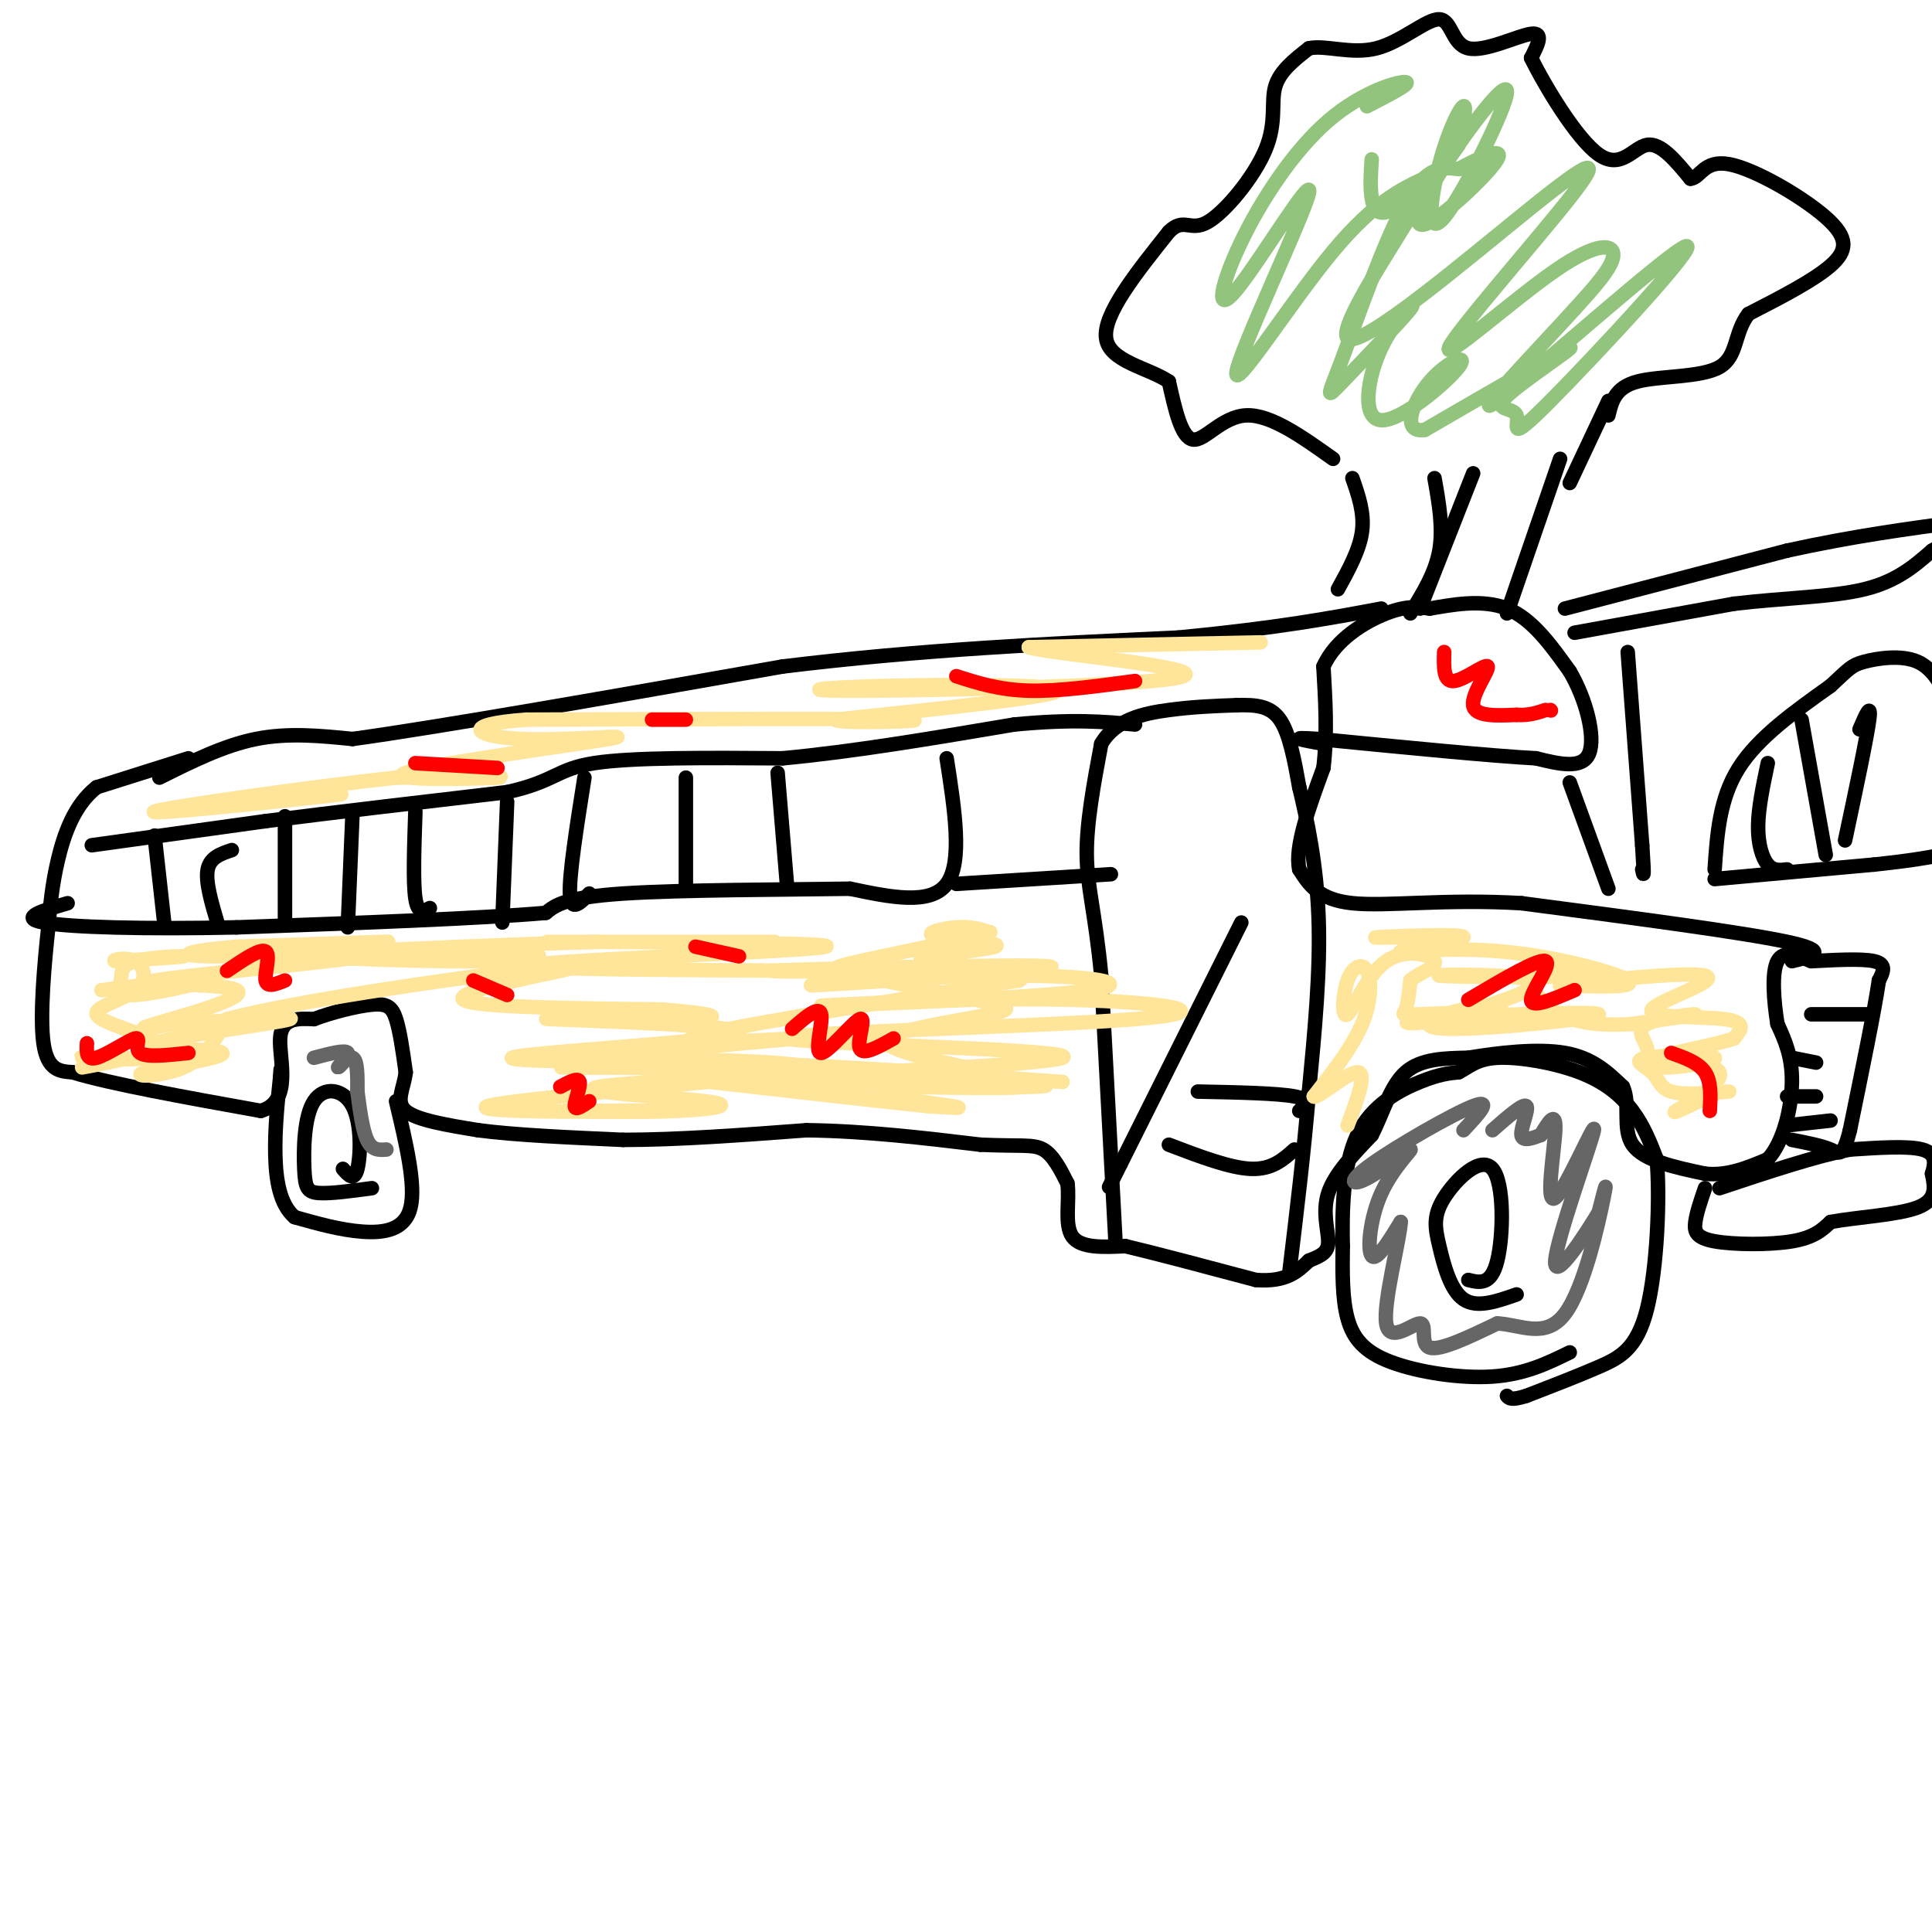<svg viewBox='0 0 400 400' version='1.1' xmlns='http://www.w3.org/2000/svg' xmlns:xlink='http://www.w3.org/1999/xlink'><g fill='none' stroke='#000000' stroke-width='3' stroke-linecap='round' stroke-linejoin='round'><path d='M39,157c0.000,0.000 -19.000,6.000 -19,6'/><path d='M20,163c-4.644,3.644 -6.756,9.756 -8,15c-1.244,5.244 -1.622,9.622 -2,14'/><path d='M10,192c-0.800,7.244 -1.800,18.356 -1,24c0.800,5.644 3.400,5.822 6,6'/><path d='M15,222c7.500,2.333 23.250,5.167 39,8'/><path d='M54,230c6.644,-1.911 3.756,-10.689 4,-15c0.244,-4.311 3.622,-4.156 7,-4'/><path d='M65,211c3.524,-1.345 8.833,-2.708 12,-3c3.167,-0.292 4.190,0.488 5,3c0.810,2.512 1.405,6.756 2,11'/><path d='M84,222c-0.356,3.311 -2.244,6.089 0,8c2.244,1.911 8.622,2.956 15,4'/><path d='M99,234c7.500,1.000 18.750,1.500 30,2'/><path d='M129,236c11.333,0.000 24.667,-1.000 38,-2'/><path d='M167,234c12.333,0.167 24.167,1.583 36,3'/><path d='M203,237c8.267,0.378 10.933,-0.178 13,1c2.067,1.178 3.533,4.089 5,7'/><path d='M221,245c0.511,3.444 -0.711,8.556 1,11c1.711,2.444 6.356,2.222 11,2'/><path d='M233,258c6.333,1.500 16.667,4.250 27,7'/><path d='M260,265c6.333,0.500 8.667,-1.750 11,-4'/><path d='M271,261c2.714,-1.071 4.000,-1.750 4,-4c0.000,-2.250 -1.286,-6.071 0,-10c1.286,-3.929 5.143,-7.964 9,-12'/><path d='M284,235c2.378,-4.622 3.822,-10.178 7,-13c3.178,-2.822 8.089,-2.911 13,-3'/><path d='M304,219c5.933,-1.000 14.267,-2.000 20,-1c5.733,1.000 8.867,4.000 12,7'/><path d='M336,225c1.644,3.489 -0.244,8.711 2,12c2.244,3.289 8.622,4.644 15,6'/><path d='M353,243c4.667,0.500 8.833,-1.250 13,-3'/><path d='M366,240c3.267,-3.489 4.933,-10.711 5,-16c0.067,-5.289 -1.467,-8.644 -3,-12'/><path d='M368,212c-0.778,-4.756 -1.222,-10.644 0,-13c1.222,-2.356 4.111,-1.178 7,0'/><path d='M375,199c3.933,-0.178 10.267,-0.622 13,0c2.733,0.622 1.867,2.311 1,4'/><path d='M389,203c-0.833,5.833 -3.417,18.417 -6,31'/><path d='M383,234c-1.467,5.800 -2.133,4.800 -4,4c-1.867,-0.800 -4.933,-1.400 -8,-2'/><path d='M375,210c0.000,0.000 12.000,0.000 12,0'/><path d='M371,219c0.000,0.000 5.000,1.000 5,1'/><path d='M370,227c0.000,0.000 6.000,0.000 6,0'/><path d='M370,233c0.000,0.000 9.000,-1.000 9,-1'/><path d='M353,246c-0.869,2.530 -1.738,5.060 -2,7c-0.262,1.940 0.083,3.292 4,4c3.917,0.708 11.405,0.774 16,0c4.595,-0.774 6.298,-2.387 8,-4'/><path d='M379,253c5.111,-0.978 13.889,-1.422 18,-3c4.111,-1.578 3.556,-4.289 3,-7'/><path d='M400,243c0.689,-2.200 0.911,-4.200 -2,-5c-2.911,-0.800 -8.956,-0.400 -15,0'/><path d='M383,238c-7.000,1.333 -17.000,4.667 -27,8'/><path d='M371,199c4.167,-1.000 8.333,-2.000 -1,-4c-9.333,-2.000 -32.167,-5.000 -55,-8'/><path d='M315,187c-15.844,-0.933 -27.956,0.733 -35,0c-7.044,-0.733 -9.022,-3.867 -11,-7'/><path d='M269,180c-1.000,-4.667 2.000,-12.833 5,-21'/><path d='M274,159c0.833,-7.000 0.417,-14.000 0,-21'/><path d='M274,138c2.489,-5.667 8.711,-9.333 13,-11c4.289,-1.667 6.644,-1.333 9,-1'/><path d='M296,126c4.378,-0.733 10.822,-2.067 16,0c5.178,2.067 9.089,7.533 13,13'/><path d='M325,139c3.400,5.756 5.400,13.644 4,17c-1.400,3.356 -6.200,2.178 -11,1'/><path d='M318,157c-9.333,-0.500 -27.167,-2.250 -45,-4'/><path d='M273,153c-7.333,-0.500 -3.167,0.250 1,1'/><path d='M325,162c0.000,0.000 8.000,22.000 8,22'/><path d='M33,161c6.667,-3.333 13.333,-6.667 20,-8c6.667,-1.333 13.333,-0.667 20,0'/><path d='M73,153c18.167,-2.500 53.583,-8.750 89,-15'/><path d='M162,138c28.500,-3.500 55.250,-4.750 82,-6'/><path d='M244,132c20.667,-2.000 31.333,-4.000 42,-6'/><path d='M231,258c0.000,0.000 -3.000,-56.000 -3,-56'/><path d='M228,202c-1.267,-13.244 -2.933,-18.356 -3,-25c-0.067,-6.644 1.467,-14.822 3,-23'/><path d='M228,154c2.956,-5.089 8.844,-6.311 14,-7c5.156,-0.689 9.578,-0.844 14,-1'/><path d='M256,146c4.000,-0.111 7.000,0.111 9,3c2.000,2.889 3.000,8.444 4,14'/><path d='M269,163c1.600,6.578 3.600,16.022 4,27c0.400,10.978 -0.800,23.489 -2,36'/><path d='M271,226c-1.000,12.167 -2.500,24.583 -4,37'/><path d='M325,280c-4.649,2.274 -9.298,4.548 -16,5c-6.702,0.452 -15.458,-0.917 -21,-3c-5.542,-2.083 -7.869,-4.881 -9,-9c-1.131,-4.119 -1.065,-9.560 -1,-15'/><path d='M278,258c-0.155,-6.893 -0.042,-16.625 3,-23c3.042,-6.375 9.012,-9.393 13,-11c3.988,-1.607 5.994,-1.804 8,-2'/><path d='M302,222c2.179,-1.075 3.625,-2.762 8,-3c4.375,-0.238 11.678,0.974 17,3c5.322,2.026 8.663,4.864 11,8c2.337,3.136 3.668,6.568 5,10'/><path d='M343,240c0.738,7.917 0.083,22.708 -2,31c-2.083,8.292 -5.595,10.083 -10,12c-4.405,1.917 -9.702,3.958 -15,6'/><path d='M316,289c-3.167,1.000 -3.583,0.500 -4,0'/><path d='M82,228c2.067,8.667 4.133,17.333 3,22c-1.133,4.667 -5.467,5.333 -10,5c-4.533,-0.333 -9.267,-1.667 -14,-3'/><path d='M61,252c-3.111,-2.644 -3.889,-7.756 -4,-13c-0.111,-5.244 0.444,-10.622 1,-16'/><path d='M58,223c0.167,-2.667 0.083,-1.333 0,0'/><path d='M77,246c-4.310,0.584 -8.621,1.168 -11,1c-2.379,-0.168 -2.828,-1.086 -3,-5c-0.172,-3.914 -0.067,-10.822 2,-14c2.067,-3.178 6.095,-2.625 8,1c1.905,3.625 1.687,10.321 1,13c-0.687,2.679 -1.844,1.339 -3,0'/><path d='M314,268c-4.129,1.453 -8.258,2.905 -11,1c-2.742,-1.905 -4.097,-7.168 -5,-11c-0.903,-3.832 -1.356,-6.233 1,-10c2.356,-3.767 7.519,-8.899 10,-6c2.481,2.899 2.280,13.828 1,19c-1.280,5.172 -3.640,4.586 -6,4'/><path d='M280,99c1.250,3.583 2.500,7.167 2,11c-0.500,3.833 -2.750,7.917 -5,12'/><path d='M297,99c0.917,5.167 1.833,10.333 1,15c-0.833,4.667 -3.417,8.833 -6,13'/><path d='M294,126c0.000,0.000 11.000,-28.000 11,-28'/><path d='M323,95c0.000,0.000 -11.000,32.000 -11,32'/><path d='M325,100c0.000,0.000 8.000,-17.000 8,-17'/><path d='M276,95c-6.489,-4.622 -12.978,-9.244 -18,-9c-5.022,0.244 -8.578,5.356 -11,5c-2.422,-0.356 -3.711,-6.178 -5,-12'/><path d='M242,79c-4.244,-2.889 -12.356,-4.111 -13,-9c-0.644,-4.889 6.178,-13.444 13,-22'/><path d='M242,48c3.105,-3.129 4.368,0.048 8,-2c3.632,-2.048 9.632,-9.321 12,-15c2.368,-5.679 1.105,-9.766 2,-13c0.895,-3.234 3.947,-5.617 7,-8'/><path d='M271,10c3.507,-0.759 8.774,1.344 14,0c5.226,-1.344 10.411,-6.133 13,-6c2.589,0.133 2.582,5.190 6,6c3.418,0.810 10.262,-2.626 13,-3c2.738,-0.374 1.369,2.313 0,5'/><path d='M317,12c2.679,5.500 9.375,16.750 14,20c4.625,3.250 7.179,-1.500 10,-2c2.821,-0.500 5.911,3.250 9,7'/><path d='M350,37c2.062,-0.136 2.718,-3.974 8,-3c5.282,0.974 15.191,6.762 20,11c4.809,4.238 4.517,6.925 1,10c-3.517,3.075 -10.258,6.537 -17,10'/><path d='M362,65c-3.048,3.940 -2.167,8.792 -6,11c-3.833,2.208 -12.381,1.774 -17,3c-4.619,1.226 -5.310,4.113 -6,7'/><path d='M324,126c0.000,0.000 46.000,-12.000 46,-12'/><path d='M370,114c13.667,-3.000 24.833,-4.500 36,-6'/><path d='M326,131c0.000,0.000 33.000,-6.000 33,-6'/><path d='M359,125c10.511,-1.244 20.289,-1.356 27,-3c6.711,-1.644 10.356,-4.822 14,-8'/><path d='M400,114c2.333,-1.333 1.167,-0.667 0,0'/><path d='M337,135c0.000,0.000 3.000,40.000 3,40'/><path d='M340,175c0.500,7.500 0.250,6.250 0,5'/><path d='M355,180c0.500,-7.333 1.000,-14.667 5,-21c4.000,-6.333 11.500,-11.667 19,-17'/><path d='M379,142c3.952,-3.655 4.333,-4.292 7,-5c2.667,-0.708 7.619,-1.488 11,0c3.381,1.488 5.190,5.244 7,9'/><path d='M355,182c0.000,0.000 33.000,-3.000 33,-3'/><path d='M388,179c7.833,-0.833 10.917,-1.417 14,-2'/><path d='M373,149c0.000,0.000 5.000,28.000 5,28'/><path d='M366,158c-0.978,4.622 -1.956,9.244 -2,13c-0.044,3.756 0.844,6.644 2,8c1.156,1.356 2.578,1.178 4,1'/><path d='M385,151c1.250,-2.917 2.500,-5.833 2,-2c-0.500,3.833 -2.750,14.417 -5,25'/><path d='M196,157c1.667,10.750 3.333,21.500 0,26c-3.333,4.500 -11.667,2.750 -20,1'/><path d='M176,184c-12.844,0.200 -34.956,0.200 -47,1c-12.044,0.800 -14.022,2.400 -16,4'/><path d='M113,189c-13.333,1.167 -38.667,2.083 -64,3'/><path d='M49,192c-19.067,0.422 -34.733,-0.022 -40,-1c-5.267,-0.978 -0.133,-2.489 5,-4'/><path d='M19,175c0.000,0.000 36.000,-5.000 36,-5'/><path d='M55,170c14.333,-1.833 32.167,-3.917 50,-6'/><path d='M105,164c10.044,-2.222 10.156,-4.778 18,-6c7.844,-1.222 23.422,-1.111 39,-1'/><path d='M162,157c14.500,-1.333 31.250,-4.167 48,-7'/><path d='M210,150c12.167,-1.167 18.583,-0.583 25,0'/><path d='M198,183c0.000,0.000 32.000,-2.000 32,-2'/><path d='M161,160c0.000,0.000 2.000,24.000 2,24'/><path d='M142,161c0.000,0.000 0.000,23.000 0,23'/><path d='M121,161c-1.583,10.000 -3.167,20.000 -3,24c0.167,4.000 2.083,2.000 4,0'/><path d='M105,166c0.000,0.000 -1.000,25.000 -1,25'/><path d='M86,168c-0.250,7.333 -0.500,14.667 0,18c0.500,3.333 1.750,2.667 3,2'/><path d='M73,168c0.000,0.000 -1.000,24.000 -1,24'/><path d='M59,169c0.000,0.000 0.000,21.000 0,21'/><path d='M48,176c-2.250,0.750 -4.500,1.500 -5,4c-0.500,2.500 0.750,6.750 2,11'/><path d='M32,173c0.000,0.000 2.000,18.000 2,18'/><path d='M257,191c0.000,0.000 -25.000,50.000 -25,50'/><path d='M232,241c-4.167,8.333 -2.083,4.167 0,0'/><path d='M242,237c6.333,2.417 12.667,4.833 17,5c4.333,0.167 6.667,-1.917 9,-4'/><path d='M248,226c8.250,0.167 16.500,0.333 20,1c3.500,0.667 2.250,1.833 1,3'/></g>
<g fill='none' stroke='#ffe599' stroke-width='3' stroke-linecap='round' stroke-linejoin='round'><path d='M220,224c-16.153,-1.142 -32.306,-2.284 -45,-3c-12.694,-0.716 -21.928,-1.006 -9,0c12.928,1.006 48.019,3.309 46,4c-2.019,0.691 -41.148,-0.231 -53,-1c-11.852,-0.769 3.574,-1.384 19,-2'/><path d='M178,222c16.416,0.469 47.957,2.641 36,3c-11.957,0.359 -67.411,-1.096 -70,-2c-2.589,-0.904 47.689,-1.258 55,-1c7.311,0.258 -28.344,1.129 -64,2'/><path d='M135,224c13.982,-0.627 80.938,-3.194 85,-5c4.062,-1.806 -54.771,-2.851 -57,-4c-2.229,-1.149 52.145,-2.401 72,-4c19.855,-1.599 5.192,-3.546 -13,-4c-18.192,-0.454 -39.912,0.585 -48,1c-8.088,0.415 -2.544,0.208 3,0'/><path d='M177,208c11.738,-0.453 39.582,-1.587 49,-3c9.418,-1.413 0.409,-3.107 -17,-3c-17.409,0.107 -43.217,2.015 -41,2c2.217,-0.015 32.460,-1.952 44,-3c11.540,-1.048 4.376,-1.205 -11,-1c-15.376,0.205 -38.965,0.773 -41,1c-2.035,0.227 17.482,0.114 37,0'/><path d='M197,201c-18.826,0.000 -84.390,0.000 -87,-1c-2.610,-1.000 57.733,-3.000 61,-4c3.267,-1.000 -50.544,-1.000 -57,-1c-6.456,0.000 34.441,0.000 44,0c9.559,0.000 -12.221,0.000 -34,0'/><path d='M124,195c-18.049,0.492 -46.172,1.721 -49,2c-2.828,0.279 19.640,-0.392 30,0c10.360,0.392 8.612,1.847 -6,2c-14.612,0.153 -42.088,-0.997 -44,-2c-1.912,-1.003 21.739,-1.858 25,-2c3.261,-0.142 -13.870,0.429 -31,1'/><path d='M49,196c-8.603,0.688 -14.611,1.909 -5,2c9.611,0.091 34.840,-0.948 31,0c-3.840,0.948 -36.751,3.883 -43,5c-6.249,1.117 14.164,0.416 17,2c2.836,1.584 -11.904,5.453 -17,7c-5.096,1.547 -0.548,0.774 4,0'/><path d='M36,212c8.058,-0.514 26.204,-1.798 24,-1c-2.204,0.798 -24.759,3.678 -28,5c-3.241,1.322 12.832,1.086 14,2c1.168,0.914 -12.570,2.977 -16,4c-3.430,1.023 3.449,1.007 8,-1c4.551,-2.007 6.776,-6.003 9,-10'/><path d='M47,211c13.986,-3.722 44.450,-8.029 60,-10c15.550,-1.971 16.187,-1.608 9,0c-7.187,1.608 -22.196,4.459 -20,6c2.196,1.541 21.598,1.770 41,2'/><path d='M137,209c10.075,0.790 14.763,1.766 5,2c-9.763,0.234 -33.975,-0.274 -28,0c5.975,0.274 42.138,1.331 39,3c-3.138,1.669 -45.576,3.949 -47,5c-1.424,1.051 38.164,0.872 50,1c11.836,0.128 -4.082,0.564 -20,1'/><path d='M136,221c-10.346,0.132 -26.212,-0.038 -17,0c9.212,0.038 43.502,0.284 44,1c0.498,0.716 -32.794,1.903 -39,3c-6.206,1.097 14.675,2.103 22,3c7.325,0.897 1.093,1.685 -6,2c-7.093,0.315 -15.046,0.158 -23,0'/><path d='M117,230c4.825,-0.041 28.386,-0.145 22,0c-6.386,0.145 -42.719,0.539 -38,-1c4.719,-1.539 50.491,-5.011 62,-7c11.509,-1.989 -11.246,-2.494 -34,-3'/><path d='M129,219c5.000,-1.512 34.500,-3.792 36,-4c1.500,-0.208 -25.000,1.655 -22,0c3.000,-1.655 35.500,-6.827 68,-12'/><path d='M211,203c4.874,-2.603 -16.943,-3.112 -20,-4c-3.057,-0.888 12.644,-2.156 15,-3c2.356,-0.844 -8.635,-1.266 -12,-2c-3.365,-0.734 0.896,-1.781 4,-2c3.104,-0.219 5.052,0.391 7,1'/><path d='M205,193c-4.683,1.404 -19.891,4.415 -27,6c-7.109,1.585 -6.120,1.745 0,3c6.120,1.255 17.372,3.604 24,5c6.628,1.396 8.630,1.837 3,3c-5.630,1.163 -18.894,3.046 -21,5c-2.106,1.954 6.947,3.977 16,6'/><path d='M200,221c-3.034,1.053 -18.620,0.685 -18,1c0.620,0.315 17.444,1.311 18,2c0.556,0.689 -15.158,1.070 -17,2c-1.842,0.930 10.188,2.409 14,3c3.812,0.591 -0.594,0.296 -5,0'/><path d='M192,229c-8.333,-0.833 -26.667,-2.917 -45,-5'/><path d='M21,205c10.373,-1.246 20.746,-2.492 21,-2c0.254,0.492 -9.612,2.723 -14,3c-4.388,0.277 -3.300,-1.400 -3,-3c0.300,-1.600 -0.188,-3.123 3,-4c3.188,-0.877 10.054,-1.108 10,-1c-0.054,0.108 -7.027,0.554 -14,1'/><path d='M24,199c-1.433,-0.145 1.985,-1.008 4,0c2.015,1.008 2.629,3.888 0,6c-2.629,2.112 -8.500,3.455 -8,5c0.500,1.545 7.371,3.290 11,5c3.629,1.710 4.015,3.383 0,4c-4.015,0.617 -12.433,0.176 -14,0c-1.567,-0.176 3.716,-0.088 9,0'/><path d='M26,219c0.000,0.333 -4.500,1.167 -9,2'/><path d='M293,194c-5.387,0.103 -10.774,0.207 -7,0c3.774,-0.207 16.710,-0.724 17,0c0.290,0.724 -12.067,2.689 -13,3c-0.933,0.311 9.556,-1.032 21,0c11.444,1.032 23.841,4.438 26,6c2.159,1.562 -5.921,1.281 -14,1'/><path d='M323,204c5.528,-0.703 26.348,-2.962 30,-2c3.652,0.962 -9.863,5.144 -11,7c-1.137,1.856 10.104,1.388 15,2c4.896,0.612 3.448,2.306 2,4'/><path d='M359,215c-3.987,1.483 -14.955,3.191 -15,4c-0.045,0.809 10.834,0.718 12,3c1.166,2.282 -7.381,6.938 -9,8c-1.619,1.062 3.691,-1.469 9,-4'/><path d='M358,226c-4.786,0.368 -9.571,0.736 -12,0c-2.429,-0.736 -2.500,-2.576 -4,-4c-1.500,-1.424 -4.428,-2.433 -1,-3c3.428,-0.567 13.214,-0.693 14,0c0.786,0.693 -7.428,2.205 -11,2c-3.572,-0.205 -2.504,-2.127 -3,-4c-0.496,-1.873 -2.557,-3.697 0,-5c2.557,-1.303 9.730,-2.087 10,-2c0.270,0.087 -6.365,1.043 -13,2'/><path d='M338,212c-4.904,0.341 -10.665,0.194 -15,-2c-4.335,-2.194 -7.244,-6.436 -4,-8c3.244,-1.564 12.643,-0.450 7,0c-5.643,0.450 -26.327,0.237 -28,0c-1.673,-0.237 15.665,-0.496 19,1c3.335,1.496 -7.332,4.748 -18,8'/><path d='M299,211c-6.093,1.364 -12.324,0.775 -3,0c9.324,-0.775 34.203,-1.735 35,-1c0.797,0.735 -22.487,3.164 -31,3c-8.513,-0.164 -2.253,-2.922 3,-4c5.253,-1.078 9.501,-0.474 7,0c-2.501,0.474 -11.750,0.820 -16,1c-4.250,0.180 -3.500,0.194 -3,-1c0.500,-1.194 0.750,-3.597 1,-6'/><path d='M292,203c1.768,-1.630 5.689,-2.704 5,-4c-0.689,-1.296 -5.989,-2.815 -10,0c-4.011,2.815 -6.735,9.964 -8,11c-1.265,1.036 -1.071,-4.042 0,-7c1.071,-2.958 3.019,-3.796 4,-2c0.981,1.796 0.995,6.228 -1,11c-1.995,4.772 -5.997,9.886 -10,15'/><path d='M272,227c0.533,0.733 6.867,-4.933 9,-5c2.133,-0.067 0.067,5.467 -2,11'/><path d='M261,133c0.000,0.000 -48.000,1.000 -48,1'/><path d='M213,134c3.643,1.316 36.750,4.107 32,6c-4.750,1.893 -47.356,2.889 -65,3c-17.644,0.111 -10.327,-0.662 4,-1c14.327,-0.338 35.665,-0.239 35,1c-0.665,1.239 -23.332,3.620 -46,6'/><path d='M173,149c-0.311,0.933 21.911,0.267 15,0c-6.911,-0.267 -42.956,-0.133 -79,0'/><path d='M109,149c-14.321,1.015 -10.625,3.554 -1,4c9.625,0.446 25.178,-1.200 18,0c-7.178,1.200 -37.086,5.246 -42,7c-4.914,1.754 15.168,1.215 19,1c3.832,-0.215 -8.584,-0.108 -21,0'/><path d='M82,161c-16.619,1.762 -47.667,6.167 -50,7c-2.333,0.833 24.048,-1.905 34,-3c9.952,-1.095 3.476,-0.548 -3,0'/></g>
<g fill='none' stroke='#ff0000' stroke-width='3' stroke-linecap='round' stroke-linejoin='round'><path d='M164,213c2.789,-2.437 5.579,-4.874 6,-3c0.421,1.874 -1.526,8.059 0,8c1.526,-0.059 6.526,-6.362 8,-7c1.474,-0.638 -0.579,4.389 0,6c0.579,1.611 3.789,-0.195 7,-2'/><path d='M144,196c0.000,0.000 9.000,2.000 9,2'/><path d='M116,225c1.867,-1.000 3.733,-2.000 4,-1c0.267,1.000 -1.067,4.000 -1,5c0.067,1.000 1.533,0.000 3,-1'/><path d='M98,203c0.000,0.000 7.000,3.000 7,3'/><path d='M47,201c3.467,-2.356 6.933,-4.711 8,-4c1.067,0.711 -0.267,4.489 0,6c0.267,1.511 2.133,0.756 4,0'/><path d='M18,216c-0.089,1.810 -0.179,3.619 2,3c2.179,-0.619 6.625,-3.667 8,-4c1.375,-0.333 -0.321,2.048 1,3c1.321,0.952 5.661,0.476 10,0'/><path d='M86,158c0.000,0.000 17.000,1.000 17,1'/><path d='M135,149c0.000,0.000 7.000,0.000 7,0'/><path d='M198,140c4.417,1.417 8.833,2.833 15,3c6.167,0.167 14.083,-0.917 22,-2'/><path d='M299,135c-0.089,3.101 -0.179,6.202 2,6c2.179,-0.202 6.625,-3.708 7,-3c0.375,0.708 -3.321,5.631 -3,8c0.321,2.369 4.661,2.185 9,2'/><path d='M314,148c2.500,0.167 4.250,-0.417 6,-1'/><path d='M321,147c0.000,0.000 0.100,0.100 0.1,0.1'/><path d='M304,207c7.289,-4.311 14.578,-8.622 16,-8c1.422,0.622 -3.022,6.178 -3,8c0.022,1.822 4.511,-0.089 9,-2'/><path d='M346,218c2.833,1.000 5.667,2.000 7,4c1.333,2.000 1.167,5.000 1,8'/></g>
<g fill='none' stroke='#666666' stroke-width='3' stroke-linecap='round' stroke-linejoin='round'><path d='M303,234c3.109,-3.321 6.218,-6.642 2,-5c-4.218,1.642 -15.761,8.248 -21,12c-5.239,3.752 -4.172,4.652 -1,3c3.172,-1.652 8.448,-5.855 9,-6c0.552,-0.145 -3.621,3.769 -6,9c-2.379,5.231 -2.966,11.780 -2,13c0.966,1.220 3.483,-2.890 6,-7'/><path d='M290,253c-0.188,3.769 -3.659,16.691 -3,21c0.659,4.309 5.447,0.006 7,0c1.553,-0.006 -0.128,4.284 2,5c2.128,0.716 8.064,-2.142 14,-5'/><path d='M310,274c4.845,0.238 9.958,3.333 14,-2c4.042,-5.333 7.012,-19.095 8,-24c0.988,-4.905 -0.006,-0.952 -1,3'/><path d='M331,251c-2.811,4.656 -9.339,14.794 -9,10c0.339,-4.794 7.544,-24.522 8,-27c0.456,-2.478 -5.839,12.294 -8,14c-2.161,1.706 -0.189,-9.656 0,-14c0.189,-4.344 -1.406,-1.672 -3,1'/><path d='M319,235c-1.512,0.571 -3.792,1.500 -4,0c-0.208,-1.500 1.655,-5.429 1,-6c-0.655,-0.571 -3.827,2.214 -7,5'/><path d='M65,219c3.268,-0.863 6.536,-1.726 7,-1c0.464,0.726 -1.875,3.042 -2,3c-0.125,-0.042 1.964,-2.440 3,-2c1.036,0.440 1.018,3.720 1,7'/><path d='M74,226c0.422,3.222 0.978,7.778 2,10c1.022,2.222 2.511,2.111 4,2'/></g>
<g fill='none' stroke='#93c47d' stroke-width='3' stroke-linecap='round' stroke-linejoin='round'><path d='M283,22c4.699,-2.410 9.398,-4.821 8,-5c-1.398,-0.179 -8.893,1.873 -16,8c-7.107,6.127 -13.827,16.329 -18,25c-4.173,8.671 -5.798,15.810 -1,10c4.798,-5.810 16.018,-24.568 15,-20c-1.018,4.568 -14.274,32.460 -15,37c-0.726,4.540 11.078,-14.274 20,-25c8.922,-10.726 14.961,-13.363 21,-16'/><path d='M297,36c-2.874,6.680 -20.559,31.379 -18,34c2.559,2.621 25.361,-16.836 38,-27c12.639,-10.164 15.113,-11.036 8,-2c-7.113,9.036 -23.814,27.979 -25,31c-1.186,3.021 13.142,-9.879 22,-16c8.858,-6.121 12.245,-5.463 12,-3c-0.245,2.463 -4.123,6.732 -8,11'/><path d='M326,64c-7.661,8.454 -22.815,24.089 -16,19c6.815,-5.089 35.599,-30.902 39,-32c3.401,-1.098 -18.580,22.518 -28,32c-9.420,9.482 -6.277,4.830 -7,3c-0.723,-1.830 -5.310,-0.839 -2,-4c3.310,-3.161 14.517,-10.475 13,-10c-1.517,0.475 -15.759,8.737 -30,17'/><path d='M295,89c-5.028,0.777 -2.597,-5.779 1,-10c3.597,-4.221 8.360,-6.107 6,-3c-2.360,3.107 -11.843,11.207 -16,11c-4.157,-0.207 -2.986,-8.722 0,-15c2.986,-6.278 7.789,-10.320 6,-8c-1.789,2.320 -10.170,11.003 -14,15c-3.830,3.997 -3.108,3.307 0,-5c3.108,-8.307 8.602,-24.231 13,-32c4.398,-7.769 7.699,-7.385 11,-7'/><path d='M302,35c4.320,-2.381 9.621,-4.833 8,-2c-1.621,2.833 -10.166,10.950 -14,13c-3.834,2.050 -2.959,-1.966 2,-10c4.959,-8.034 14.003,-20.087 14,-17c-0.003,3.087 -9.052,21.312 -13,26c-3.948,4.688 -2.794,-4.161 -1,-11c1.794,-6.839 4.227,-11.668 5,-12c0.773,-0.332 -0.113,3.834 -1,8'/><path d='M302,30c-2.798,4.202 -9.292,10.708 -13,13c-3.708,2.292 -4.631,0.369 -5,-2c-0.369,-2.369 -0.185,-5.185 0,-8'/></g>
</svg>